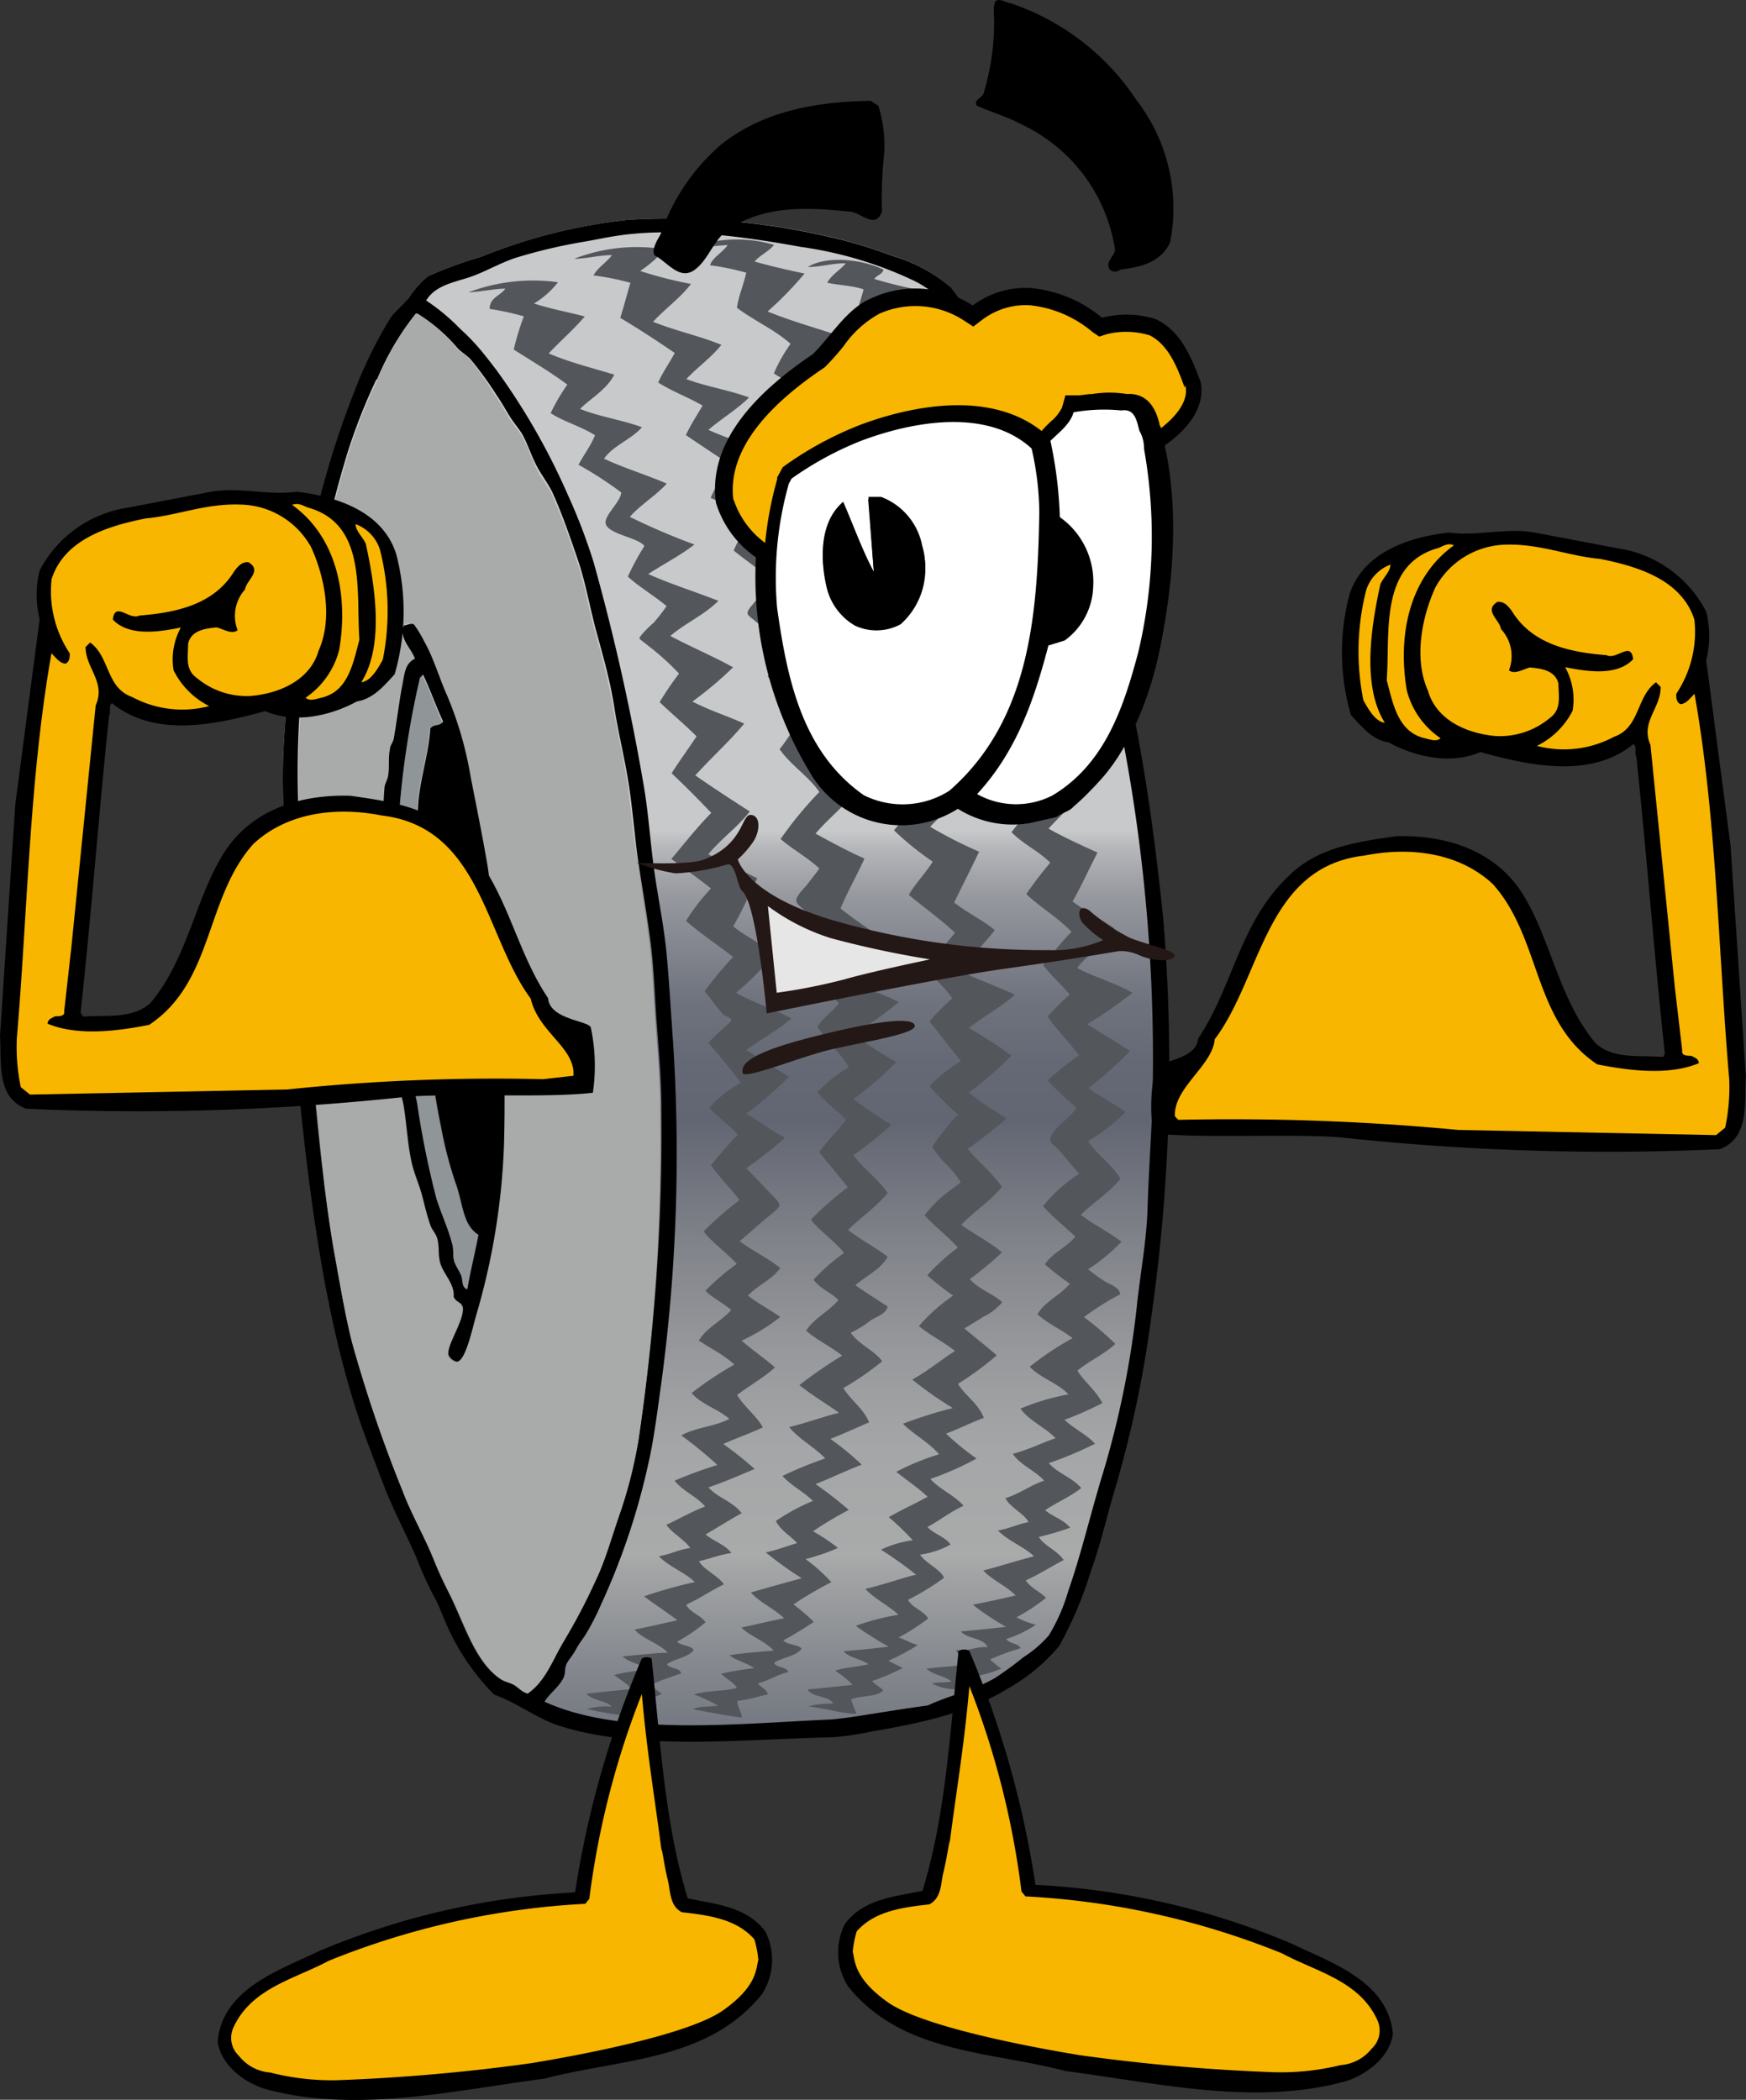 <svg xmlns="http://www.w3.org/2000/svg" xmlns:xlink="http://www.w3.org/1999/xlink" viewBox="0 0 122.42 147.23"><rect x="0" y="0" width="122.42" height="147.23" fill="#333333" stroke="none"/><defs><style>.cls-1{fill:url(#linear-gradient);}.cls-2{fill:url(#linear-gradient-2);}.cls-3{fill:#909597;}.cls-4{fill:#53565b;}.cls-5{fill:#f8b600;}.cls-6{fill:#fff;}.cls-7{fill:#231815;}.cls-8{fill:#e6e6e6;}</style><linearGradient id="linear-gradient" x1="12815.56" y1="13113.05" x2="12815.56" y2="12679.98" gradientTransform="translate(-3109.41 -3111.73) scale(0.25)" gradientUnits="userSpaceOnUse"><stop offset="0.09" stop-color="#a9aaaa"/><stop offset="0.11" stop-color="#96989b"/><stop offset="0.15" stop-color="#7e8188"/><stop offset="0.19" stop-color="#6d717b"/><stop offset="0.24" stop-color="#636873"/><stop offset="0.3" stop-color="#606571"/><stop offset="0.35" stop-color="#646974"/><stop offset="0.41" stop-color="#71757e"/><stop offset="0.46" stop-color="#85888e"/><stop offset="0.52" stop-color="#a2a4a5"/><stop offset="0.53" stop-color="#a9aaaa"/><stop offset="0.6" stop-color="#a5a6a7"/><stop offset="0.66" stop-color="#97999c"/><stop offset="0.73" stop-color="#82848b"/><stop offset="0.81" stop-color="#636773"/><stop offset="0.81" stop-color="#626672"/><stop offset="0.85" stop-color="#656975"/><stop offset="0.89" stop-color="#6f737d"/><stop offset="0.92" stop-color="#80838c"/><stop offset="0.96" stop-color="#989aa0"/><stop offset="0.99" stop-color="#b6b8bb"/><stop offset="1" stop-color="#c8c9ca"/></linearGradient><linearGradient id="linear-gradient-2" x1="12693.46" y1="12903.87" x2="12796.73" y2="12903.87" gradientTransform="translate(-3109.41 -3111.73) scale(0.25)" gradientUnits="userSpaceOnUse"><stop offset="0" stop-color="#a9aaaa"/><stop offset="0.03" stop-color="#96989b"/><stop offset="0.09" stop-color="#7e8188"/><stop offset="0.15" stop-color="#6d717b"/><stop offset="0.21" stop-color="#636873"/><stop offset="0.29" stop-color="#606571"/><stop offset="0.45" stop-color="#646973"/><stop offset="0.62" stop-color="#71747b"/><stop offset="0.8" stop-color="#858686"/><stop offset="0.82" stop-color="#888"/><stop offset="0.88" stop-color="#858586"/><stop offset="0.93" stop-color="#7b7c80"/><stop offset="0.98" stop-color="#6a6e77"/><stop offset="1" stop-color="#606571"/></linearGradient></defs><title>アセット 9</title><g id="レイヤー_2" data-name="レイヤー 2"><g id="アートワーク"><path class="cls-1" d="M38.86,120.84c5.47,1.93,13.19,1.05,19.49.91a19.56,19.56,0,0,0,2.66-.39c3.67-.6,6.86-1.32,9.58-3a13.18,13.18,0,0,0,3.63-3,26.79,26.79,0,0,0,2.2-5.18c.68-1.83,1.13-3.84,1.68-5.7A79.45,79.45,0,0,0,80.7,92.28a124.67,124.67,0,0,0,.84-27.78c-1.11-11.09-3-21.72-7-30-.82-1.69-1.41-3.48-2.27-5.18s-1.76-3.1-2.72-4.66a32.89,32.89,0,0,0-2.91-4.53,11,11,0,0,0-4.08-2.2,32.37,32.37,0,0,0-4.86-1.43A49.13,49.13,0,0,0,44,15.42,37.84,37.84,0,0,0,33.75,18,28.83,28.83,0,0,0,30,19.37a6.63,6.63,0,0,0-1.29,1.49c-.47.56-1,1-1.36,1.49a30.61,30.61,0,0,0-2.46,5A62.3,62.3,0,0,0,21.51,39a51.1,51.1,0,0,0-1.1,6.41c-.17,2.3-.39,4.58-.52,6.86s0,4.57,0,6.86.19,4.58.26,6.87.25,4.55.45,6.8C21.43,82,22.48,91,24.88,98.56c.6,1.88,1.33,3.7,2,5.5s1.6,3.47,2.33,5.18a25.48,25.48,0,0,0,1.17,2.59c.48.84.75,1.75,1.17,2.59a16.21,16.21,0,0,0,3.11,4.4C36.1,119.34,37.34,120.3,38.86,120.84Z"/><path d="M34.65,118.83a16.21,16.21,0,0,1-3.11-4.4c-.42-.84-.69-1.75-1.17-2.59a25.48,25.48,0,0,1-1.17-2.59c-.73-1.71-1.65-3.37-2.33-5.18s-1.41-3.63-2-5.5C22.48,91,21.43,82,20.6,72.79c-.2-2.24-.38-4.51-.45-6.8s-.26-4.57-.26-6.87-.13-4.59,0-6.86.35-4.57.52-6.86A51.1,51.1,0,0,1,21.51,39a62.3,62.3,0,0,1,3.37-11.66,30.61,30.61,0,0,1,2.46-5c.32-.47.89-.93,1.36-1.49A6.63,6.63,0,0,1,30,19.37,28.83,28.83,0,0,1,33.75,18,37.84,37.84,0,0,1,44,15.42a49.13,49.13,0,0,1,13.73,1.1,32.37,32.37,0,0,1,4.86,1.43,11,11,0,0,1,4.08,2.2,32.89,32.89,0,0,1,2.91,4.53c1,1.57,1.92,3.08,2.72,4.66s1.45,3.49,2.27,5.18c4,8.26,5.88,18.89,7,30a124.67,124.67,0,0,1-.84,27.78,79.45,79.45,0,0,1-2.59,12.24c-.56,1.86-1,3.87-1.68,5.7a26.79,26.79,0,0,1-2.2,5.18,13.18,13.18,0,0,1-3.63,3c-2.73,1.66-5.91,2.38-9.58,3a19.56,19.56,0,0,1-2.66.39c-6.31.14-14,1-19.49-.91C37.34,120.3,36.1,119.34,34.65,118.83ZM58,120.58c1.3-.05,3.59-.52,7.06-1,1.43-.68,3.27-1.07,4.73-1.94a22.79,22.79,0,0,0,1.94-1.42,8.44,8.44,0,0,0,1.81-1.55,13,13,0,0,0,1.36-3.11c.93-2.66,1.6-5.58,2.46-8.36a65.36,65.36,0,0,0,2.39-12c.24-2.11.64-4.25.71-6.48s.22-4.46.32-6.73a119.27,119.27,0,0,0-2.07-26.23,73.42,73.42,0,0,0-2.91-11.53,50.88,50.88,0,0,0-2.14-5.05c-.8-1.66-1.32-3.47-2.14-5.05s-1.8-3-2.65-4.53c-.41-.73-1-1.45-1.43-2.2a23.32,23.32,0,0,0-1.36-2.27,7.4,7.4,0,0,0-1.94-1.42,27.3,27.3,0,0,0-8-2.4c-3.77-.69-8.47-1.35-12.43-.84-.88.11-1.76.3-2.59.45a37,37,0,0,0-5,1.17c-1.13.38-2.15,1-3.24,1.36s-2.35.56-3,1.62a14.55,14.55,0,0,1,2.4,2,15,15,0,0,1,1.75,1.88c.27.33.5.64.78,1a46.84,46.84,0,0,1,5,8.74,39.87,39.87,0,0,1,1.81,4.73,154.32,154.32,0,0,1,3.56,15.93c.31,1.91.43,3.88.71,5.83s.66,3.74.84,5.63.3,4,.45,6.09a120,120,0,0,1-.84,24.28c-.28,2-.51,3.86-.91,5.57a48.15,48.15,0,0,1-3.3,9.78,17.24,17.24,0,0,1-1.1,2.13c-.2.3-.45.62-.65,1s-.5.7-.65,1-.08.63-.19.91c-.29.69-1,1.14-1.36,1.75C43.53,121.77,51.73,120.85,58,120.58Zm-31.6-94a41,41,0,0,0-2,5.05,77.57,77.57,0,0,0-2.59,11.46,65.61,65.61,0,0,0-.91,13c.08,4.26.11,8.91.39,13.34.13,2.07.44,4.13.65,6.22.43,4.31.84,8.57,1.55,12.5.36,2,.7,4,1.17,5.89a94.31,94.31,0,0,0,3.56,10.49c.62,1.66,1.54,3.21,2.2,4.86.33.83.69,1.59,1.1,2.4,1,2,1.75,4.68,3.5,5.89.3.21.71.26,1,.45s.54.49.91.58c1.28-.88,1.77-2.42,2.59-3.76a42.4,42.4,0,0,0,2.2-4.21c.66-1.42,1.11-3,1.68-4.66A31,31,0,0,0,44.76,101a146.34,146.34,0,0,0,1.62-23.25c0-2-.17-3.91-.32-5.89s-.2-3.91-.45-5.83-.57-3.69-.84-5.5-.41-3.85-.71-5.7-.73-3.55-1-5.31-.77-3.5-1.23-5.18-.76-3.46-1.3-5.05-1.1-3.21-1.75-4.66c-.28-.64-.81-1.3-1.17-2s-.65-1.58-1-2.2c-.26-.42-.62-.82-.91-1.3s-.54-.93-.84-1.36A24.6,24.6,0,0,0,33,25.2c-.26-.28-.63-.49-.91-.78A11.74,11.74,0,0,0,29.28,22h-.13A18.88,18.88,0,0,0,26.43,26.62Z"/><path class="cls-2" d="M29.15,22h.13a11.74,11.74,0,0,1,2.78,2.46c.28.28.65.5.91.78a24.6,24.6,0,0,1,1.81,2.59c.3.43.58.91.84,1.36s.65.88.91,1.3c.39.63.65,1.43,1,2.2s.88,1.37,1.17,2c.64,1.45,1.2,3,1.75,4.66s.82,3.33,1.3,5.05.92,3.38,1.23,5.18.74,3.54,1,5.31.42,3.77.71,5.7.6,3.65.84,5.5.3,3.86.45,5.83.32,3.94.32,5.89A146.34,146.34,0,0,1,44.76,101a31,31,0,0,1-1.29,5.12c-.57,1.63-1,3.24-1.68,4.66a42.4,42.4,0,0,1-2.2,4.21c-.82,1.34-1.31,2.88-2.59,3.76-.37-.09-.55-.38-.91-.58s-.73-.24-1-.45c-1.75-1.21-2.47-3.84-3.5-5.89-.41-.81-.77-1.57-1.1-2.4-.66-1.64-1.58-3.2-2.2-4.86A94.31,94.31,0,0,1,24.68,94.1c-.47-1.89-.8-3.89-1.17-5.89C22.8,84.27,22.4,80,22,75.71c-.21-2.08-.52-4.14-.65-6.22-.27-4.43-.31-9.08-.39-13.34a65.61,65.61,0,0,1,.91-13,77.57,77.57,0,0,1,2.59-11.46,41,41,0,0,1,2-5.05A18.88,18.88,0,0,1,29.15,22ZM32.39,91.7c.15.93-1.17,2.72-1,3.37a.84.84,0,0,0,.58.45c.61-.06,1.07-2.27,1.36-3.3a48.16,48.16,0,0,0,1.94-12,110.35,110.35,0,0,0-.78-16.32c-.14-1.14-.22-2.27-.39-3.24-.36-2.15-.78-4.18-1.17-6.15a25.37,25.37,0,0,0-1.62-5.7c-.52-1.14-1-2.69-1.62-3.82A7.73,7.73,0,0,0,29,43.78c-.22-.11-.63-.05-.65.07s0,.21-.19.19c0,1,.63,1.4.91,2.14-.7.38-.7,1-.91,2s-.36,2.41-.58,3.63c0,.26-.22.48-.26.71-.09.6,0,1.25-.13,1.88-.05.31-.21.6-.26.91a20.94,20.94,0,0,0-.07,2.27c0,.8-.19,1.57-.19,2.27s.13,1.38.13,2.07c0,2.13,0,4.28.19,6.35.12,1.35.17,2.83.39,4.21.07.46.26.88.32,1.36s0,1.13.07,1.68.4,1.31.52,2c.24,1.45.28,3,.65,4.34.19.68.47,1.33.65,2s.35,1.43.58,2.07c.11.29.36.54.45.84.21.64.08,1.31.26,1.88s1,1.43.91,2.27C32,91.35,32.32,91.25,32.39,91.7Z"/><path d="M31.81,90.92c.09-.84-.68-1.57-.91-2.27s-.05-1.24-.26-1.88c-.1-.3-.35-.55-.45-.84-.23-.65-.4-1.37-.58-2.07s-.46-1.33-.65-2c-.36-1.3-.41-2.89-.65-4.34-.12-.7-.41-1.34-.52-2s0-1.13-.07-1.68-.25-.9-.32-1.36c-.22-1.38-.27-2.86-.39-4.21-.18-2.06-.2-4.22-.19-6.35,0-.7-.14-1.38-.13-2.07s.17-1.46.19-2.27a20.94,20.94,0,0,1,.07-2.27c0-.31.21-.6.26-.91.11-.63,0-1.28.13-1.88,0-.23.21-.45.26-.71.22-1.22.38-2.6.58-3.63s.21-1.63.91-2c-.28-.74-.88-1.14-.91-2.14.15,0,.07-.19.19-.19s.43-.18.65-.07a7.73,7.73,0,0,1,.71,1.17c.66,1.14,1.1,2.68,1.62,3.82A25.37,25.37,0,0,1,33,54.47c.39,2,.8,4,1.17,6.15.16,1,.25,2.1.39,3.24a110.35,110.35,0,0,1,.78,16.32,48.16,48.16,0,0,1-1.94,12c-.29,1-.75,3.24-1.36,3.3a.84.84,0,0,1-.58-.45c-.2-.65,1.12-2.44,1-3.37C32.32,91.25,32,91.35,31.81,90.92ZM29.47,47.54a63,63,0,0,0-1.36,20.2c.22,2.58.47,5,.71,7.38.08.72.31,1.46.45,2.2a63.25,63.25,0,0,0,1.36,6.73c.36,1.1.83,2.1,1.1,3.17.09.38,0,.8.13,1.17s.39.73.52,1.1,0,.75.39.91c.22-1.31.54-2.53.78-3.82-1.13-.7-1.08-2.26-1.62-3.69a27.83,27.83,0,0,1-1-3.89,49,49,0,0,1-.84-5.83c-.19-2-.59-4.13-.71-6.15-.14-2.27-.11-4.5-.06-6.67,0-1.36-.1-2.67,0-4,.13-1.73.77-3.66.84-5.24.19-.41.7-.21.91-.52-.51-1.07-.9-2.25-1.42-3.3C29.59,47.44,29.5,47.45,29.47,47.54Z"/><path class="cls-3" d="M29.6,47.34c.53,1,.92,2.24,1.42,3.3-.2.31-.71.1-.91.52-.07,1.59-.71,3.51-.84,5.24-.1,1.28,0,2.59,0,4,0,2.17-.07,4.4.06,6.67.12,2,.52,4.11.71,6.15A49,49,0,0,0,30.9,79a27.83,27.83,0,0,0,1,3.89c.54,1.43.49,3,1.62,3.69-.24,1.29-.56,2.51-.78,3.82-.38-.16-.28-.57-.39-.91s-.43-.74-.52-1.1,0-.79-.13-1.17c-.27-1.07-.75-2.07-1.1-3.17a63.25,63.25,0,0,1-1.36-6.73c-.15-.74-.38-1.48-.45-2.2-.24-2.34-.5-4.8-.71-7.38a63,63,0,0,1,1.36-20.2C29.5,47.45,29.59,47.44,29.6,47.34Z"/><path class="cls-4" d="M54.27,17.17c-.37.47-1,.73-1.36,1.17,1.13.32,2.3.59,3.5.84a24.5,24.5,0,0,1-2.59,2.66c1.52.62,3.18,1.1,4.79,1.62-.68.94-1.68,1.56-2.4,2.46,1.4.48,3,.79,4.4,1.23-.85.9-2,1.52-2.91,2.33,1.53.55,3,1.19,4.53,1.68-.65,1.08-1.81,1.64-2.65,2.53,1.49.69,3.36,1.47,4.66,1.94A29.4,29.4,0,0,1,61,37.76c1.58.71,3.3,1.27,4.92,1.94a29.28,29.28,0,0,1-3.37,2.46c1.34.9,3,1.46,4.4,2.33A25.44,25.44,0,0,1,64.12,47c1.14.61,2.48,1,3.63,1.62-1.08,1.3-2.32,2.43-3.43,3.69,1.19,1,2.54,1.73,3.75,2.66-.87,1.08-1.91,2-2.85,3a30.06,30.06,0,0,0,3.43,1.75c-.57,1.2-1.17,2.38-1.75,3.56.89.71,2,1.23,2.85,1.94A24.49,24.49,0,0,1,67.16,68c1.25.65,2.68,1.12,4,1.75-1,.88-2.19,1.52-3.24,2.33a31.85,31.85,0,0,1,3,1.94,24.7,24.7,0,0,1-3,2.59,25.27,25.27,0,0,0,2.65,1.81,31.89,31.89,0,0,1-2.72,2.14c.82,1,1.65,1.59,2.4,2.66-.81,1-1.95,1.72-2.85,2.66.92.68,2,1.2,2.85,1.94A26.49,26.49,0,0,1,68,89.69c.6.7,1.6,1,2.27,1.62a3.86,3.86,0,0,1-1.29,1c-.45.29-.92.56-1.36.84.75.63,1.52,1.24,2.27,1.88a22,22,0,0,1-2.72,2c.53.87,1.43,1.38,1.81,2.39-.92.33-1.73.77-2.65,1.1a18.21,18.21,0,0,0,2.14,1.75,20.65,20.65,0,0,1-3.24,1.43c.67.74,1.67,1.13,2.33,1.88-.92.42-1.63,1-2.53,1.49.45.5,1.23.67,1.62,1.23a6.27,6.27,0,0,1-2.14.71c.43.64,1.41,1,1.68,1.62a17.43,17.43,0,0,1-2.53,1.55c.33.58,1.07.74,1.42,1.3A14.18,14.18,0,0,1,63,114.82c.48.14.85.41,1.36.52a13.93,13.93,0,0,1-2.07,1.1c.32.2.7.34,1,.52a16.19,16.19,0,0,1-2.14.91c.2.27.55.4.78.65-.41.49-1.54.33-2.27.65.14.34.27.68.39,1-1,0-2.23-.4-3.37-.52a6,6,0,0,1,1.75-.19c-.34-.59-1.45-.41-1.81-1,1.08-.09,2.11-.22,3.17-.32a8.27,8.27,0,0,0-1.23-1c.7-.23,1.6-.26,2.33-.45-.51-.37-1.33-.43-1.75-.91,1.08-.09,2.14-.19,3.17-.32A23.27,23.27,0,0,1,60,114a16.93,16.93,0,0,1,3-.78c-.73-.66-1.66-1.1-2.33-1.81,1.23-.28,2.33-.69,3.56-1a28.15,28.15,0,0,0-2.46-1.75A7.34,7.34,0,0,1,64,108a19.38,19.38,0,0,0-1.68-1.62c.87-.51,1.83-.94,2.72-1.43-.67-.64-1.47-1.16-2.2-1.75a17.6,17.6,0,0,1,3-1.23c-.71-.84-1.75-1.36-2.53-2.14a30.06,30.06,0,0,1,3.5-1.1,25.57,25.57,0,0,1-2.85-2c1.09-.59,2-1.37,3-2-.79-.64-1.75-1.1-2.53-1.75a12.78,12.78,0,0,1,2.4-2.14,17.67,17.67,0,0,1-1.81-1.42,14.47,14.47,0,0,1,2.14-1.94c-.72-.82-1.6-1.46-2.33-2.27a8.37,8.37,0,0,1,1.88-1.81c.1-.08.64-.48.65-.52a7.51,7.51,0,0,0-1-1.23,6.33,6.33,0,0,1-1-1.23,15.17,15.17,0,0,1,1.81-2.27,20.82,20.82,0,0,1-2-2,11.65,11.65,0,0,1,2.2-1.75c-.75-.91-1.46-1.87-2.2-2.78A15.44,15.44,0,0,1,66.77,70c-.53-.79-1.28-1.35-1.81-2.14.58-.91,1.36-1.62,2-2.46-1-.92-2.16-1.77-3.24-2.65.49-.84,1.16-1.51,1.68-2.33a21,21,0,0,1-2.72-2.2c.9-1.08,1.8-2.17,2.72-3.24-.84-1-1.88-1.88-2.78-2.85.57-.88,1.12-1.77,1.75-2.59-.76-.94-1.75-1.66-2.59-2.53.4-.77.93-1.4,1.36-2.14-.64-.59-1.31-1.22-2.07-1.88a5.43,5.43,0,0,1-.71-.58,6.57,6.57,0,0,1,.91-1.17c.37-.44.69-.72,1-1.1-.8-.82-1.87-1.37-2.72-2.14a19.65,19.65,0,0,1,1.17-2.33Q59.34,35,57.9,34.33c.35-.86.79-1.63,1.17-2.46-.83-.81-2-1.24-2.91-2,.33-.73.75-1.36,1.1-2.07-.94-.61-2.12-1-3-1.62a11,11,0,0,1,1.17-2.07c-1.11-1-2.56-1.62-3.76-2.53.13-.91.47-1.6.65-2.46a18.13,18.13,0,0,0-2.53-.52c.12-.51.9-.91,1.23-1.42a24.33,24.33,0,0,0-2.65.32c.2-.29.72-.37,1.1-.45A9.3,9.3,0,0,1,54.27,17.17Z"/><path class="cls-4" d="M46.63,17.49A9.79,9.79,0,0,1,44.89,19a27.84,27.84,0,0,0,3.56.91c-.77,1-1.81,1.73-2.66,2.65,1.51.62,3.29,1,4.79,1.62-.72.9-1.67,1.56-2.46,2.4,1.37.52,3,.77,4.4,1.29-.86.85-1.93,1.48-2.85,2.27,1.44.67,3.12,1.11,4.6,1.75-.8.92-1.86,1.6-2.72,2.46,1.47.73,3.14,1.27,4.66,1.94-1,.76-2.16,1.38-3.24,2.07,1.51.78,3.29,1.29,4.92,1.94-.95,1-2.33,1.6-3.37,2.52,1.44.81,3,1.46,4.47,2.27-.9.85-1.9,1.6-2.85,2.4a28.43,28.43,0,0,0,3.56,1.62c-.74.95-1.64,1.8-2.59,2.78a7.74,7.74,0,0,0-.84.91c0,.14.79.63.91.71,1,.66,2,1.29,2.85,1.94-.85,1.1-1.95,1.94-2.85,3,1.12.61,2.23,1.22,3.43,1.75-.53,1.19-1.17,2.29-1.68,3.5a30.45,30.45,0,0,0,2.85,2,21.93,21.93,0,0,1-2,2.07l-.65.65a8.3,8.3,0,0,0,1.88,1,14.5,14.5,0,0,1,2,.84,24.64,24.64,0,0,1-3.17,2.27,33.66,33.66,0,0,0,3,1.94,22.94,22.94,0,0,1-3,2.59,29.8,29.8,0,0,0,2.66,1.81A30.31,30.31,0,0,1,59.84,81c.73,1,1.73,1.64,2.4,2.65-.82,1-1.88,1.7-2.78,2.59.87.68,1.9,1.21,2.78,1.88-.51.92-1.52,1.33-2.27,2,.74.51,1.51,1,2.27,1.49-.14.56-.81.7-1.23,1a7.19,7.19,0,0,1-1.36.84c.55.81,1.75,1.31,2.2,2a20.31,20.31,0,0,1-2.72,1.88c.54.87,1.39,1.41,1.81,2.4-.9.39-1.79.8-2.72,1.16a19.49,19.49,0,0,1,2.2,1.81c-1.11.42-2.13.93-3.24,1.36a27.25,27.25,0,0,1,2.33,1.81A27.41,27.41,0,0,0,57,107.37a12.46,12.46,0,0,1,1.75,1.17,14.72,14.72,0,0,1-2.27.78,12.06,12.06,0,0,1,1.81,1.62,24.59,24.59,0,0,0-2.66,1.56,12.44,12.44,0,0,1,1.43,1.23c-.7.45-1.39.89-2.14,1.29.29.33,1,.26,1.29.58-.42.57-1.39.6-1.94,1,.19.37.88.24,1,.65-.8.17-1.35.59-2.14.78.21.29.61.39.71.78-.72.15-1.36.37-2.14.45,0,.48.27.72.32,1.17-1.32-.16-2.25-.37-3.43-.58.42-.25,1.2-.14,1.75-.26a11.27,11.27,0,0,0-1.68-.78c.86-.28,2.08-.21,3-.45-.11-.32-.76-.66-1.1-1a20.07,20.07,0,0,1,2.33-.39c-.52-.37-1.25-.52-1.75-.91,1-.16,2.05-.23,3.11-.32-.61-.68-1.64-1-2.27-1.62,1-.21,2-.46,3-.65-.7-.68-1.68-1.08-2.33-1.81,1.19-.35,2.4-.67,3.56-1a25.11,25.11,0,0,1-2.52-1.81c.79-.16,1.46-.44,2.2-.65-.48-.53-1.15-.88-1.49-1.55A14.13,14.13,0,0,1,57,105.24c-.65-.64-1.52-1.07-2.14-1.75a28.55,28.55,0,0,1,3-1.23c-.77-.81-1.82-1.33-2.53-2.2,1.21-.28,2.28-.7,3.5-1-.92-.65-1.91-1.24-2.78-1.94a31.51,31.51,0,0,1,3-2.07c-.79-.63-1.77-1.08-2.53-1.75.58-.88,1.59-1.35,2.27-2.14-.52-.54-1.31-.81-1.75-1.43a14.17,14.17,0,0,1,2.14-1.88c-.69-.86-1.64-1.47-2.33-2.33a22.89,22.89,0,0,1,2.59-2.27c-.65-.84-1.34-1.64-2-2.46.57-.81,1.27-1.49,1.88-2.27-.63-.68-1.44-1.19-2-1.94a9.73,9.73,0,0,1,2.2-1.75c-.62-1.06-1.58-1.79-2.2-2.85.4-.63,1-1,1.49-1.62-.58-.7-1.21-1.34-1.81-2a22.29,22.29,0,0,1,2-2.53,14.5,14.5,0,0,0-1.62-1.3c-.38-.3-1.52-1-1.55-1.36s.56-.88.78-1.17c.34-.44.58-.74.84-1.1-.82-.77-1.86-1.33-2.72-2.07a26.75,26.75,0,0,1,2.72-3.3c-.79-1.13-2-1.87-2.79-3,.64-.78,1.13-1.71,1.75-2.53-.79-.94-1.85-1.6-2.59-2.59.5-.6.86-1.34,1.36-1.94A20,20,0,0,0,53,43.59c-.6-.52-.83-.49-.26-1.17s1-1.14,1.42-1.68c-.84-.77-1.83-1.41-2.72-2.14a19.3,19.3,0,0,1,1.17-2.2,19.63,19.63,0,0,0-2.78-1.49c.36-.85.83-1.59,1.17-2.46-1-.66-1.95-1.29-2.91-1.94.34-.74.77-1.38,1.17-2.07-1-.59-2.16-1-3.11-1.62.33-.75.79-1.37,1.16-2.07-1.24-.85-2.51-1.68-3.82-2.46.25-.8.47-1.64.71-2.46a18.37,18.37,0,0,0-2.59-.52c.33-.58.91-.9,1.3-1.42-.93,0-1.7.24-2.66.26A12.07,12.07,0,0,1,46.63,17.49Z"/><path class="cls-4" d="M68.85,28.11c-.75,1-2,1.46-2.85,2.27a47,47,0,0,0,4.53,1.68,25.4,25.4,0,0,1-2.65,2.46c1.51.67,3.08,1.28,4.66,1.88-1,.76-2.17,1.36-3.24,2.07,1.56.7,3.28,1.25,4.92,1.88a31.39,31.39,0,0,1-3.37,2.4c1.37.87,3,1.49,4.47,2.27-.89.88-1.94,1.6-2.91,2.4,1.14.58,2.43,1,3.63,1.55-1.06,1.29-2.35,2.36-3.43,3.63,1.17.94,2.6,1.63,3.76,2.59-.91,1-1.94,1.9-2.85,2.91.94.54,2.27,1.16,3.43,1.68-.59,1.14-1.12,2.33-1.75,3.43.92.68,2,1.23,2.91,1.88-.65,1.14-1.8,1.78-2.59,2.78,1.22.66,2.7,1.05,3.88,1.75a32.64,32.64,0,0,1-3.17,2.2c1,.64,2,1.21,3,1.88a26.35,26.35,0,0,1-2.91,2.59c.81.62,1.77,1.08,2.59,1.68A11.82,11.82,0,0,1,76.29,80c.63,1,1.67,1.61,2.27,2.65-.81,1-1.89,1.65-2.78,2.53.89.68,1.95,1.2,2.85,1.88A12.67,12.67,0,0,1,76.29,89a12.57,12.57,0,0,0,1.16.84c.39.25,1,.37,1.1.91A19,19,0,0,0,76,92.35a21.3,21.3,0,0,1,2.2,1.88c-.78.74-1.84,1.19-2.66,1.88.52.82,1.3,1.38,1.75,2.27a22.26,22.26,0,0,1-2.65,1.17c.64.63,1.51,1,2.14,1.68a26.06,26.06,0,0,1-3.24,1.36c.61.72,1.64,1,2.27,1.75-.76.6-1.71,1-2.53,1.55.53.46,1.32.67,1.75,1.23a21.2,21.2,0,0,1-2.2.65c.45.67,1.3.94,1.75,1.62-.9.46-1.71,1-2.66,1.42.34.54,1,.79,1.42,1.23a13.35,13.35,0,0,1-2.07,1.36,5.69,5.69,0,0,0,1.36.52,7.73,7.73,0,0,1-2.07,1c.2.36.84.28,1,.65a19.42,19.42,0,0,0-2.14.78,5,5,0,0,0,.78.65,7.62,7.62,0,0,1-2.2.58c-.13.14.2.36.13.65a3.36,3.36,0,0,1-2.78-.19c.41-.09.94-.06,1.36-.13-.46-.42-1.31-.46-1.75-.91,1-.11,2.06-.18,3-.32,0-.38-.84-.46-.91-1,.73.15,1.38-.24,2.2-.19-.32-.67-1.43-.56-1.88-1.1,1.08-.09,2.13-.2,3.17-.32a18.1,18.1,0,0,1-2.33-1.55c1-.2,2-.41,3-.65-.66-.68-1.62-1.06-2.27-1.75,1.2-.31,2.34-.68,3.56-1-.75-.7-1.82-1.07-2.53-1.81.79-.12,1.37-.44,2.14-.58-.26-.58-1.26-1-1.62-1.68,1-.31,1.74-.9,2.72-1.23-.64-.72-1.65-1.07-2.2-1.88,1.08-.28,2-.75,3-1.1-.74-.77-1.83-1.2-2.46-2.07a15.89,15.89,0,0,1,3.37-1c-.76-.8-2-1.16-2.72-1.94a21.29,21.29,0,0,1,3-2c-.77-.61-1.72-1-2.46-1.68.55-.92,1.61-1.33,2.27-2.14a21.54,21.54,0,0,1-1.75-1.36c.54-.82,1.53-1.19,2.14-1.94-.75-.72-1.58-1.36-2.27-2.14a10.88,10.88,0,0,1,2.53-2.27c-.48-.54-.88-1.07-1.43-1.68-.18-.2-.56-.45-.58-.65-.08-.79,1.6-1.66,1.81-2.33a18.69,18.69,0,0,1-2-1.88,17.63,17.63,0,0,1,2.2-1.75c-.7-.94-1.53-1.75-2.2-2.72a12.49,12.49,0,0,1,1.55-1.55c-.61-.71-1.3-1.33-1.88-2.07.66-.79,1.28-1.61,2-2.33-.94-1-2.18-1.7-3.17-2.65a26.7,26.7,0,0,1,1.68-2.2c-.81-.81-1.92-1.31-2.72-2.14.85-1.11,1.81-2.12,2.72-3.17-.8-1-1.86-1.81-2.72-2.78.45-1,1.17-1.68,1.68-2.59-.84-.82-1.73-1.59-2.59-2.4a21.74,21.74,0,0,1,1.36-2,17.73,17.73,0,0,0-2.07-1.88c-.13-.11-.71-.54-.71-.58s.86-1,1-1.1c.4-.47.57-.76.91-1.1-.8-.82-1.88-1.35-2.72-2.14.32-.8.83-1.41,1.17-2.2-.88-.5-1.85-.91-2.78-1.36.4-.81.79-1.63,1.23-2.4-.95-.67-2-1.27-3-1.88.28-.76.79-1.28,1.1-2-.84-.72-2.11-1-3-1.62a8.55,8.55,0,0,1,1.16-2c-1.19-.9-2.52-1.66-3.82-2.46.23-.81.49-1.58.71-2.4C59.71,20,58.7,20,58,19.82c.32-.57.9-.87,1.3-1.36-1,0-1.69.25-2.66.26,1.39-.86,4-.48,5.31.19-.09.34-.48.38-.65.65a32.1,32.1,0,0,0,3.5.84A33.41,33.41,0,0,1,62.11,23c1.54.6,3.26,1,4.86,1.55a19.26,19.26,0,0,1-2.52,2.33c0,.05-.07.06-.06.13C65.63,27.19,67.34,27.79,68.85,28.11Z"/><path class="cls-4" d="M42.88,119.67c-.24-.39-1.39-.43-1.75-.91,1-.11,2.06-.23,3.11-.32-.14-.32-.79-.67-1.17-1a18.5,18.5,0,0,1,2.46-.39c-.58-.35-1.4-.45-1.88-.91,1.11-.09,2.17-.23,3.17-.26-.64-.68-1.71-.92-2.33-1.62,1-.19,2-.43,3-.65-.75-.59-1.58-1.1-2.33-1.68a32.57,32.57,0,0,1,3.56-1c-.74-.71-1.82-1.07-2.52-1.81.8-.13,1.38-.47,2.2-.58-.47-.63-1.22-1-1.68-1.62.91-.43,1.76-.92,2.72-1.29-.6-.71-1.56-1.07-2.14-1.81a30.13,30.13,0,0,1,3-1.1,28.71,28.71,0,0,0-2.53-2.07c.95-.56,2.39-.63,3.37-1.16-.79-.7-1.94-1-2.65-1.81a24.26,24.26,0,0,1,3-2C50.76,95,49.84,94.56,49,94c.55-.92,1.57-1.36,2.27-2.14-.56-.5-1.29-.83-1.81-1.36a17,17,0,0,1,2.2-1.88c-.73-.81-1.65-1.42-2.33-2.27a22.41,22.41,0,0,1,2.52-2.2c-.64-.85-1.4-1.58-2-2.46.61-.73,1.23-1.45,1.88-2.14-.61-.69-1.38-1.21-2-1.88a8.79,8.79,0,0,1,2.2-1.75,33.92,33.92,0,0,0-2.27-2.79,11.13,11.13,0,0,1,1.23-1.17l.39-.39c0-.24-.41-.28-.58-.45-.34-.33-.92-1.19-1.3-1.62a27.74,27.74,0,0,1,2-2.4c-1.09-.86-2.27-1.62-3.3-2.53a14.38,14.38,0,0,1,1.75-2.27c-.9-.72-1.85-1.39-2.78-2.07C48,59.14,48.87,58,49.87,57q-1.35-1.43-2.78-2.78c.56-.89,1.18-1.72,1.75-2.59-.83-.83-1.74-1.58-2.59-2.4a22.59,22.59,0,0,1,1.36-2,17.46,17.46,0,0,0-2.07-1.88c-.13-.11-.71-.54-.71-.58,0-.19.86-1,1-1.1a14.64,14.64,0,0,0,.91-1.17c-.87-.73-1.88-1.31-2.72-2.07a18.27,18.27,0,0,1,1.16-2.14c-.39-.6-2.64-.84-2.72-1.62-.06-.57,1.06-1.49,1.1-2.14a25.82,25.82,0,0,0-3-1.94c.37-.7.85-1.31,1.16-2.07-.94-.61-2.17-.94-3.11-1.55a12.81,12.81,0,0,1,1.17-2c-1.19-.89-2.49-1.65-3.76-2.46a18.39,18.39,0,0,1,.71-2.33,19.63,19.63,0,0,0-2.4-.52c0-.8.76-.92,1.1-1.42-.72,0-1.72.22-2.59.26a12.81,12.81,0,0,1,6.28-.71,6,6,0,0,1-1.68,1.49c1.12.37,2.38.6,3.56.91-.78.92-1.7,1.71-2.53,2.59,1.52.65,3,1,4.6,1.49-.54,1.05-1.59,1.61-2.4,2.4,1.33.55,3,.78,4.34,1.29-.76.86-2,1.27-2.66,2.2,1.39.66,3,1.14,4.4,1.75-.78.86-1.82,1.46-2.59,2.33a45.84,45.84,0,0,0,4.53,1.94c-1,.78-2.17,1.37-3.24,2.07,1.56.7,3.29,1.24,4.92,1.88-1,1-2.32,1.56-3.37,2.46,1.43.77,3,1.42,4.4,2.2a26.36,26.36,0,0,1-2.85,2.4c1.13.6,2.43,1,3.63,1.55-1.07,1.28-2.31,2.39-3.43,3.63,1.25.87,2.53,1.7,3.82,2.53-.86,1.11-2,1.9-2.91,3,1.11.59,2.29,1.12,3.43,1.68-.54,1.14-1.06,2.3-1.68,3.37.87.74,2,1.19,2.85,2a20.48,20.48,0,0,1-2.65,2.66c1.19.71,2.68,1.12,3.88,1.81-1,.83-2.12,1.46-3.17,2.2,1,.65,2,1.26,3,1.88a27.16,27.16,0,0,1-3,2.59c1,.56,1.65,1.14,2.72,1.68a25.57,25.57,0,0,1-2.72,2.14c.58.58,1.13,1.18,1.81,1.88s.72.73-.07,1.36-1.49,1.29-2.2,1.88c.9.67,2,1.19,2.85,1.88-.58.82-1.6,1.21-2.27,1.94.72.54,1.55,1,2.27,1.49A13.32,13.32,0,0,1,52,94c.74.66,1.59,1.22,2.33,1.88-.79.74-1.8,1.27-2.65,1.94.56.88,1.34,1.44,1.81,2.26-.89.43-1.88.76-2.78,1.17a24.36,24.36,0,0,1,2.2,1.75c-1.06.45-2.11.91-3.24,1.29.65.73,1.72,1,2.33,1.81-.86.48-1.68,1-2.53,1.49.55.48,1.37.7,1.81,1.3-.82.13-1.51.4-2.27.58.3.57,1.31,1,1.75,1.62-.92.44-1.71,1-2.65,1.43.29.57,1,.71,1.36,1.23a11.43,11.43,0,0,1-2,1.36c.29.3.93.24,1.17.58-.4.55-1.31.59-1.88,1,.2.36.91.21,1,.65-.73.24-1.45.5-2.14.78a5.33,5.33,0,0,0,.78.65,6.31,6.31,0,0,1-2.2.58c0,.45.34.55.19,1a22.52,22.52,0,0,1-3.24-.52A4.76,4.76,0,0,1,42.88,119.67Z"/><path d="M74.07,57.29c.49-.37.85-.35,1.2-.73C81,51.62,81.92,44.37,82.21,37a33.4,33.4,0,0,0-.6-5.73c1.46-1,2.95-2.57,2.57-4.5-.63-1.65-1.36-3.58-3.17-4.4a6.82,6.82,0,0,0-3.74-.09,9.12,9.12,0,0,0-5.07-2.09,6.24,6.24,0,0,0-4,1.23,7.36,7.36,0,0,0-7.1-.51c-1.74.73-2.82,2.66-4.12,3.93-3.48,2.35-7.41,5.89-6.78,10.42A7.25,7.25,0,0,0,53,39.08a26.5,26.5,0,0,0,3.74,15,7.39,7.39,0,0,0,10.42,2.63,7.21,7.21,0,0,0,5.07,1Z"/><path class="cls-5" d="M72.07,56.56a6,6,0,0,1-4.24-.88l-.64-.34-.59.43a6.41,6.41,0,0,1-2.09.81l-.22.06.11,0a6.75,6.75,0,0,1-6.57-3.18l0,0a25.3,25.3,0,0,1-3.56-14.33v-.61l-.49-.36A6.12,6.12,0,0,1,51.43,35l0,.13c-.43-3.07,1.68-6.2,6.27-9.29l.09-.06.08-.07a18.64,18.64,0,0,0,1.28-1.44A7.37,7.37,0,0,1,61.65,22l0,0,0,0a6.22,6.22,0,0,1,5.9.45l.69.45.66-.5a5.06,5.06,0,0,1,3.27-1,8.1,8.1,0,0,1,4.43,1.88l.47.32.54-.17a5.64,5.64,0,0,1,3.05.1l-.14-.06c1.35.62,2,2.19,2.54,3.71l0,0L83.11,27c.08.39.31,1.59-2.1,3.32l-.61.44.14.73a32.18,32.18,0,0,1,.58,5.53V37c-.25,6.53-1,13.9-6.54,18.71l-.05,0,0,0a.76.76,0,0,1-.22.12,3.91,3.91,0,0,0-.82.47l.46-.21-1.81.38h0Z"/><path d="M69.7,1.66A16.72,16.72,0,0,1,69,6.41c0,.41-.79.57-.51,1,1.08.48,2.18.79,3.23,1.36a11.62,11.62,0,0,1,6.46,8.74c-.06.51-.7.79-.38,1.39a.58.58,0,0,0,.76,0c1.36-.16,2.82-.48,3.48-1.9A12.41,12.41,0,0,0,79.67,7,17.11,17.11,0,0,0,70.9.24c-.61-.15-.7-.32-1.08-.19C69.57.46,69.73,1.15,69.7,1.66Z"/><path d="M50.59,10.11a14.35,14.35,0,0,0-4.26,6.29c-.13.25-.71,1.1-.43,1.51.89.44,1.74,1.8,2.82,1s1.36-2.41,2.76-3.07c2.38-1.43,5.26-1.3,8.08-1,.76,0,1.8,1.3,2.28,0A28.88,28.88,0,0,1,62,10.71a9.53,9.53,0,0,0-.41-3.29l-.54-.35C57.18,7.13,53.54,7.79,50.59,10.11Z"/><path d="M81.68,31.3v-.06a3.45,3.45,0,0,0-.39-1.48l0-.06c-.14-.55-.56-2.18-2.27-2.07a7.6,7.6,0,0,0-2.45,0c-.36,0-.71.09-1,.09l-.87,0-.23.84a3,3,0,0,1-.8,1c-.18.18-.38.36-.56.57l-.08.09c-4.06-3.2-10.26-1.37-12.82-.39A24.22,24.22,0,0,0,55.1,32.6l-.22.16-.13.24-.19.35-.07.12,0,.14a25.37,25.37,0,0,0-.86,9.17v0c.74,5.23,1.85,10.61,6.57,13.91l.05,0,.06,0a7.29,7.29,0,0,0,7.26-.39l0,0,0,0,.56.35a6.73,6.73,0,0,0,6.51.11c4.27-2.55,5.58-7.26,6.55-10.7V46C82.07,42.19,82.81,36.53,81.68,31.3Z"/><path class="cls-6" d="M60.32,30.93a23.05,23.05,0,0,0-4.82,2.63l-.19.35a24.19,24.19,0,0,0-.82,8.74c.7,4.94,1.74,10.07,6.08,13.11a6.1,6.1,0,0,0,6-.32c5.61-4.91,6.18-12.26,6.3-19.52a20.61,20.61,0,0,0-.54-4.47C69.19,28.56,63.9,29.57,60.32,30.93Z"/><path d="M61.27,40.09c-.79-1.46-1.46-3.33-2.15-4.91C57.5,36.57,57.5,39,57.94,40.95a4.21,4.21,0,0,0,2,2.72,3.56,3.56,0,0,0,3.2-.09,5.18,5.18,0,0,0,1.52-5.32,4.6,4.6,0,0,0-2.88-3.42h-.89Z"/><path d="M61.28,40.29c-.79-1.46-1.46-3.33-2.16-4.91-1.62,1.39-1.62,3.83-1.17,5.77a4.22,4.22,0,0,0,2,2.72,3.56,3.56,0,0,0,3.2-.1,5.18,5.18,0,0,0,1.52-5.32A4.59,4.59,0,0,0,61.76,35h-.89Z"/><path class="cls-6" d="M75.27,28.91c-.22.82-1,1.39-1.62,2a29.5,29.5,0,0,1,.66,5.35,5.55,5.55,0,0,1,2.34,4.85,4.84,4.84,0,0,1-2,3.8l-1.14.35c-1,3.8-2.22,7.41-5,10.42a5.59,5.59,0,0,0,5.29.09c3.71-2.22,5-6.27,6-10a35.12,35.12,0,0,0,.41-14.32,2.4,2.4,0,0,0-.32-1.24c-.19-.67-.29-1.58-1.27-1.43A12.24,12.24,0,0,0,75.27,28.91Z"/><path d="M45.69,116.29c.6,5.72.91,11.55,2.53,16.82,2,.42,4.11.56,5.44,2.32a4.43,4.43,0,0,1-.25,4.42c-3.83,4.7-9.9,4.49-15.23,5.9-6.32.81-13.27,2.49-19.66.7-1.44-.46-3.05-1.69-3.26-3.3.32-3.69,4.32-5,7.06-6.32a52.79,52.79,0,0,1,18-4.14A67.58,67.58,0,0,1,45,116.29.71.71,0,0,1,45.69,116.29Z"/><path class="cls-5" d="M18.94,145.32a3.08,3.08,0,0,1-2.18-1.16,1.73,1.73,0,0,1-.39-2c1.26-2.77,4.32-3.4,6.67-4.67a55.52,55.52,0,0,1,18-4l.28-.35A59.32,59.32,0,0,1,45,118.78c.39,4.32.83,6.74,1.37,10.87.11.21.16,1,.49,2.34.16.87.17,1.67.94,2.09,1.86.21,3.83.46,5.09,1.9a7,7,0,0,1,.28,1.44c-.17.61-.06,1.81-2.4,3.49-2.72,2-12.38,3.56-13.49,3.75a133.17,133.17,0,0,1-13.65,1.2A17.53,17.53,0,0,1,18.94,145.32Z"/><path d="M67.21,115.77c-.6,5.72-.91,11.55-2.53,16.81-2,.42-4.11.56-5.44,2.32a4.43,4.43,0,0,0,.25,4.42c3.83,4.7,9.9,4.49,15.24,5.9,6.32.81,13.27,2.49,19.66.7,1.44-.46,3.05-1.68,3.27-3.3-.32-3.69-4.32-5-7.06-6.32a52.84,52.84,0,0,0-18-4.14,67.64,67.64,0,0,0-4.63-16.39A.7.7,0,0,0,67.21,115.77Z"/><path class="cls-5" d="M94,144.8a3.07,3.07,0,0,0,2.18-1.16,1.73,1.73,0,0,0,.39-2c-1.26-2.77-4.32-3.4-6.67-4.67a55.42,55.42,0,0,0-18-4l-.28-.35a59.34,59.34,0,0,0-3.65-14.39c-.39,4.32-.83,6.74-1.37,10.87-.1.21-.16,1-.49,2.34-.16.87-.17,1.67-.95,2.09-1.86.21-3.83.46-5.09,1.89a6.94,6.94,0,0,0-.28,1.44c.17.61.06,1.81,2.4,3.49,2.72,2,12.38,3.56,13.49,3.75a133.22,133.22,0,0,0,13.65,1.2A17.6,17.6,0,0,0,94,144.8Z"/><path d="M113.39,38.44a8.36,8.36,0,0,1,6.24,4.45,7.07,7.07,0,0,1,0,3.42l1.71,13,1.07,16.18c-.12,1.83.28,4.29-1.83,5.09A174.34,174.34,0,0,1,94,79.75c-3.42-.28-9.85.1-13.15-.29A12.94,12.94,0,0,1,81,74.91c.08-.51,2.89-.55,3-2.08,2.47-3.66,2.9-8.15,6.36-11.41,2-2,4.77-2.39,7.48-2.78,3.58-.12,7.08,1,9,4.17s2.47,7.24,5,10.3c1.23,1.19,3.1.87,4.77,1l.12-.24c-.75-6.92-1.27-13.92-2-20.83-.16-.24.08-.64-.2-.87-3,2.46-7.31,1.51-10.74.56-2.07.92-4.61.32-6.44-.68-1.15-.16-1.91-1.15-2.63-1.91a15.81,15.81,0,0,1-.12-8.39c.91-3,4.18-4.1,7-4.41,2,.28,4-.36,6,0Z"/><path class="cls-5" d="M101.94,38.24c-3.22,2.31-3.94,6.48-3.3,10.18A5.8,5.8,0,0,0,101,51.76c-.28.28-.76.08-1.11,0-1.91-.44-2.23-2.5-2.66-4.06.24-3.3-.52-8,3.46-9.23C101.07,38.4,101.46,38,101.94,38.24Z"/><path class="cls-5" d="M112.2,39.19c2.58.52,5.69,1.43,6.6,4.25a7.83,7.83,0,0,1-1.27,5.21c0,.28,0,.56.28.72.4,0,.68-.4,1-.72,1.55,8.71,1.67,18.09,2.43,27a13.59,13.59,0,0,1-.28,3.42l-.64.52-18.05-.36a168.82,168.82,0,0,0-19.65-.71l-.24-.24c-.12-2,2.63-3.54,2.79-5.41,3.3-4.37,3.54-12.09,10.5-12.88,3.22-.64,6.64-.2,9,2,3.42,3.82,2.78,9.62,7.32,12.64,2.23.44,5,.8,7.12-.08,0-.32-.32-.4-.52-.52-.28,0-.71,0-.64-.36l-.52-4.45-1.71-17c-.72-1.59.75-2.58.71-4.06l-.32-.32c-1.39,1-1.11,3.18-2.94,3.82a7.43,7.43,0,0,1-5.41.64,5.56,5.56,0,0,0,2.5-2.46,4.68,4.68,0,0,0-.52-3.06c1.39.28,3.62.68,4.77-.56-.16-1.31-1.15.08-1.87-.28-2.54-.2-5.21-.75-6.64-3.1-.24-.32-.52-.68-1-.64-1,.6.16,1.27.24,1.91A2.77,2.77,0,0,1,105.8,47c.4.32,1-.08,1.47-.2.8.08,1.79.2,2,1.15,0,.84.24,1.79-.6,2.39a5.45,5.45,0,0,1-3.78,1.27c-1.95-.16-4.17-1.07-4.77-3.18-1-2.23-.44-5.13.52-7.24a5.78,5.78,0,0,1,4.93-3C108,38.12,110,39,112.2,39.19Z"/><path class="cls-5" d="M97.49,39.59c0,.48-.52.92-.71,1.39-.64,2.94-1.31,7.12.32,9.7-.68-.08-1.19-1-1.51-1.59a17.4,17.4,0,0,1,.2-7.71A2.83,2.83,0,0,1,97.49,39.59Z"/><path d="M9,35.59A8.36,8.36,0,0,0,2.78,40a7.09,7.09,0,0,0,0,3.42l-1.71,13L0,72.65c.12,1.83-.28,4.29,1.83,5.09a174.62,174.62,0,0,0,26.6-.83c3.42-.28,9.84.1,13.14-.29a13,13,0,0,0-.14-4.55c-.08-.51-2.89-.55-3-2.08-2.47-3.66-2.9-8.15-6.36-11.41-2-2-4.77-2.39-7.48-2.78-3.58-.12-7.08,1-9,4.18s-2.47,7.24-5,10.3c-1.23,1.19-3.1.88-4.77,1L5.65,71c.76-6.92,1.27-13.91,2-20.83.16-.24-.08-.64.2-.87,3,2.46,7.32,1.51,10.74.56,2.07.91,4.61.32,6.44-.68C26.2,49,27,48,27.67,47.28a15.8,15.8,0,0,0,.12-8.39c-.91-3-4.17-4.09-7-4.41-2,.28-4-.36-6,0Z"/><path class="cls-5" d="M20.48,35.4c3.22,2.31,3.94,6.48,3.3,10.18a5.79,5.79,0,0,1-2.35,3.34c.28.28.76.08,1.11,0,1.91-.44,2.23-2.51,2.66-4.06-.24-3.3.52-8-3.46-9.23C21.35,35.55,21,35.2,20.48,35.4Z"/><path class="cls-5" d="M10.22,36.35c-2.58.52-5.69,1.43-6.6,4.25a7.83,7.83,0,0,0,1.27,5.21c0,.28,0,.56-.28.72-.4,0-.68-.4-1-.72-1.55,8.71-1.67,18.09-2.43,27a13.58,13.58,0,0,0,.28,3.42l.64.52,18.05-.36a140.63,140.63,0,0,1,17.93-.72l2.13-.24c.12-2-2.43-3-3-5.41C34,65.69,33.72,58,26.76,57.18c-3.22-.64-6.64-.2-9,2C14.35,63,15,68.83,10.46,71.86c-2.23.44-5,.8-7.12-.08,0-.32.32-.4.52-.52.28,0,.72,0,.64-.36L5,66.45l1.71-17C7.44,47.84,6,46.85,6,45.37l.32-.32c1.39,1,1.11,3.18,2.94,3.82a7.45,7.45,0,0,0,5.41.64A5.56,5.56,0,0,1,12.17,47,4.68,4.68,0,0,1,12.68,44c-1.39.28-3.62.68-4.77-.56.16-1.31,1.15.08,1.87-.28,2.54-.2,5.21-.75,6.64-3.1.24-.32.52-.68,1-.64,1,.6-.16,1.27-.24,1.91a2.78,2.78,0,0,0-.52,2.86c-.4.32-1-.08-1.47-.2-.79.08-1.79.2-2,1.15,0,.84-.24,1.79.6,2.39a5.45,5.45,0,0,0,3.78,1.27c1.95-.16,4.17-1.07,4.77-3.18,1-2.23.44-5.13-.52-7.24a5.78,5.78,0,0,0-4.93-3C14.43,35.28,12.45,36.15,10.22,36.35Z"/><path class="cls-5" d="M24.93,36.75c0,.48.52.91.72,1.39.64,2.94,1.31,7.12-.32,9.7.68-.08,1.19-1,1.51-1.59a17.4,17.4,0,0,0-.2-7.71A2.83,2.83,0,0,0,24.93,36.75Z"/><path class="cls-7" d="M44.64,60.49s3.65.2,4.75-.23c2.8-1.09,2.57-3.19,3.27-3.12s.62,1.17.16,1.87a7.18,7.18,0,0,1-1.09,1.25s.62,2.57,7,4.36a53.06,53.06,0,0,0,14.8,2,8.94,8.94,0,0,0,3.82-.7,7.64,7.64,0,0,1-1.48-1.25c-.31-.47-.31-1.32.47-.86a14.06,14.06,0,0,0,2.88,1.95c1.4.55,3.43.93,3.12,1.32s-1.48.31-2.41-.08a3.12,3.12,0,0,0-1.48-.31s-3.58.62-8.1,1.25-16.59,3.12-16.59,3.12-.7-7.71-1.71-8.57c-.39-.33-.42-2-1.09-1.87a15.45,15.45,0,0,1-3.58.62A12.43,12.43,0,0,1,44.64,60.49Z"/><path class="cls-8" d="M53.84,63.53a14.88,14.88,0,0,0,4.44,2.26,69.06,69.06,0,0,0,6.93,1.48s-4.13.86-6,1.4a40.77,40.77,0,0,1-4.75.94Z"/><path class="cls-7" d="M52.07,75.24C52,74.8,52,74,56.61,72.8s7.42-1.55,7.53-.89-4.48,1.27-6.48,1.83S52.18,75.68,52.07,75.24Z"/></g></g></svg>